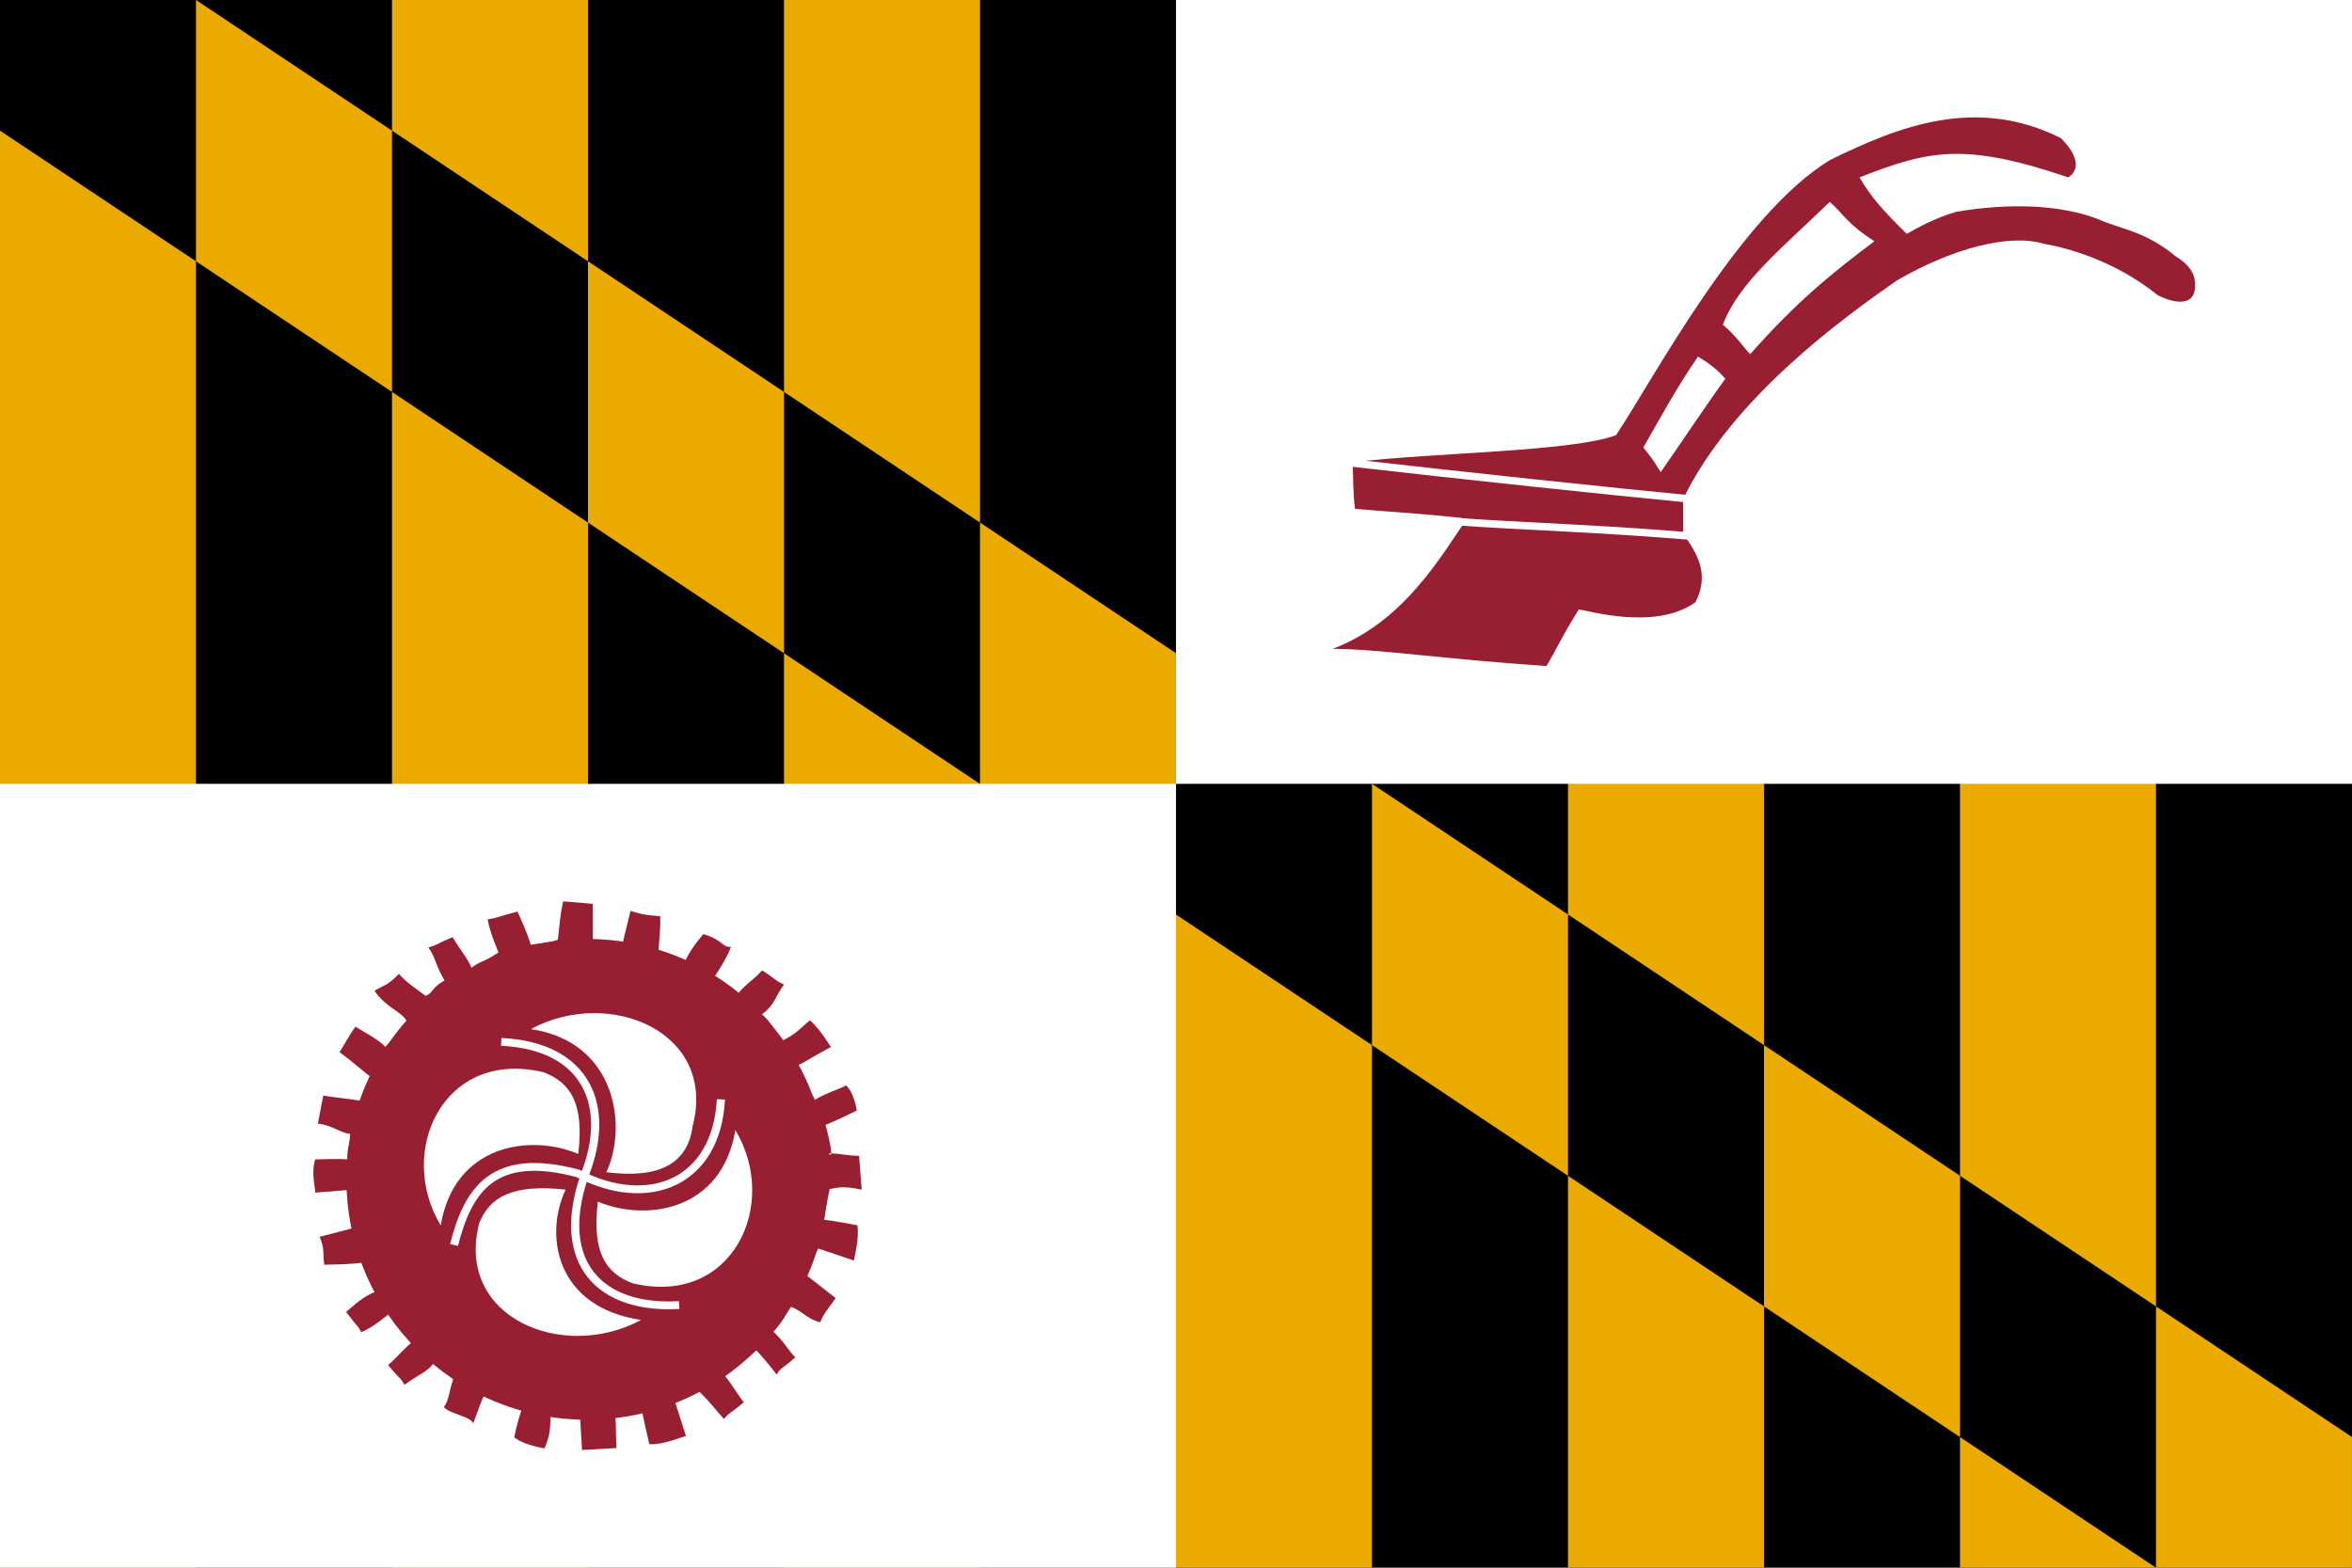<?xml version="1.0" encoding="UTF-8"?>
<svg id="Baltimore_County_flag" width="750" height="500" version="1.1" viewBox="0 0 750 500" xmlns="http://www.w3.org/2000/svg" xmlns:xlink="http://www.w3.org/1999/xlink">
 <path id="path11266" d="m0 0h750v500h-750z" style="stroke-width:20.833"/>
 <path id="path11268" d="m0 500v-458.333l62.5 41.667v416.667h62.5v-500h62.5v500h62.5v-500h62.5v500h62.5v-500h62.5v500h62.5v-500h62.5v500h62.5v-500h62.5v500h62.5v-41.667l-687.5-458.333v83.333l625 416.667z" fill="#eaaa00" style="stroke-width:20.833"/>
 <use id="l" transform="translate(-375 250)" xlink:href="#q"/>
 <rect id="rect11603" x="375" width="375" height="250" style="fill-rule:evenodd;fill:#ffffff;paint-order:fill markers stroke;stroke-linecap:square;stroke-width:3"/>
 <rect id="rect11603-5" y="250" width="375" height="250" style="fill-rule:evenodd;fill:#ffffff;paint-order:fill markers stroke;stroke-linecap:square;stroke-width:3"/>
 <g id="g5464" transform="matrix(2.409 0 0 2.381 -504.557 -1111.36)">
  <path id="path4858" d="m423.355 525.06c-6.006 2.227-23.787 2.292-34.868 3.618 0.11 2.083 0.036 4.184 0.329 6.25 4.068 0.363 10.199 0.71 14.803 1.316-3.497 5.141-8.383 13.836-17.763 17.434 5.958 4e-3 14.486 1.359 28.29 2.303 1.721-2.934 1.609-3.195 4.276-7.566 0.704-0.062 10.001 2.98 15.46-0.987 1.911-3.868 0.198-6.5-1.645-9.211v-4.605c6.545-13.655 21.348-24.38 28.29-29.276 7.41-4.353 14.884-6.281 19.408-4.934 3.217 0.577 9.458 2.271 15.132 6.908 1.909 0.989 4.975 1.736 4.934-1.316 0.159-2.552-2.594-3.843-2.632-3.947-3.987-3.386-7.675-3.715-10.197-4.934-5.158-1.995-11.949-2.152-18.75-0.987-2.936 0.849-5.416 2.296-6.579 2.961-2.963-2.938-4.709-4.869-6.25-7.566 9.213-3.643 13.855-4.718 27.632 0 2.3-1.549 0.038-4.238-0.987-5.263-11.121-5.62-21.282-1.694-30.592 2.961-11.937 7.39-23.303 29.265-28.29 36.842z" style="fill-rule:evenodd;fill:#981e32"/>
  <path id="path4860" d="m457.566 499.073c-3.604-2.285-4.241-3.823-5.921-5.263-6.332 6.206-12.032 10.797-14.145 16.447 1.768 1.488 2.847 3.176 3.618 3.947 6.227-7.13 10.817-10.84 16.447-15.132z" style="fill-rule:evenodd;fill:#ffffff"/>
  <path id="path4862" d="m437.829 517.494c-1.475-1.765-3.28-2.719-3.618-2.961-2.792 4.026-5.731 9.535-7.237 12.171 1.754 2.187 1.521 2.172 2.303 3.289 2.815-4.058 5.485-8.205 8.553-12.5z" style="fill-rule:evenodd;fill:#ffffff"/>
  <path id="path4864" d="m387.5 528.678c15.948 1.845 35.234 3.912 45.724 4.934" style="fill:none;stroke-width:1px;stroke:#ffffff"/>
  <path id="path4866" d="m401.316 536.573c10.476 0.754 18.943 0.921 31.579 1.974" style="fill-rule:evenodd;fill:#ffffff;stroke-width:1px;stroke:#ffffff"/>
 </g>
 <g id="g5589" transform="matrix(.483 0 0 .462 -5.448 5.891)">
  <path id="path5415" d="m464.175 978.624c-4.384 1.105-14.267 5.945-24.204 5.651-0.016-0.184-4.81-21.403-5.264-25.806-7.728 1.151-6.166 0.247-17.688 4.542 1.289 4.97 0.649 11.573 1.22 23.876l-22.708 1.363c-0.582-8.332-0.713-14.9-1.375-23.202-4.34-1.88-5.784 0.115-18.595-2.762-2.156 5.488 0.914 11.72-4.866 24.861-0.734-0.202-13.878-2.378-19.882-7.674 0.15-0.357 1.446-9.442 5.415-20.518-5.554-2.405-15.643-9.407-23.367-11.764-3.795 6.013-4.601 10.349-9.268 22.874-0.709-4.94-15.85-6.685-19.254-11.502 4.037-5.363 3.12-12.314 7.25-21.848-3.127-4.243-6.703-2.231-13.421-9.358-4.23 7.051-10.793 8.738-19.793 15.908-3.312-5.796-2.288-2.846-10.848-13.646 5.019-4.298 12.159-13.465 17.629-17.183-6.383-4.834-11.453-11.948-16.268-18.826-5e-3 4e-3 -11.795 10.551-19.139 13.301-2.553-5.245-0.819-1.27-10-13.972 4.934-4.226 11.543-11.232 20.231-14.199-2.612-5.409-5.786-15.112-9.616-19.753-8.908 1.106-15.996 1.162-24.972 1.338-1.067-6.621 0.405-11.127-3.1-19.239l22.37-6.086c-3.681-15.406 1.241-16.592-3.938-26.187l-21.358 1.764c0-4.483-2.737-13.459 0-22.931 0.183 0.032 16.941-0.649 21.358 5e-5 -0.319-9.9 1.708-8.379 1.78-17.639-6.864-0.686-11.712-5.953-21.358-7.056l3.56-19.403c8.291 1.494 16.058 2.118 24.339 3.528 2.908-3.705 1.728-4.279 7.699-15.875-4.836-3.423-9.932-8.849-21.358-17.639 0.688-0.345 6.002-11.197 10.679-17.639 0.312 0.931 15.78 8.89 19.578 14.111 3.721-4.741 10.03-10.802 14.239-17.639-3.115-6.835-13.745-9.302-21.358-21.167 7.01-4.324 8.407-3.402 16.143-11.676 4.25 5.2 9.369 8.888 17.674 15.204 4.921-1.957 3.834-5.888 12.459-10.583-5.853-10.109-5.885-15.799-10.679-22.931 6.484-1.753 3.347-1.496 16.019-7.056 2.966 5.88 10.171 14.996 12.459 21.167 6.185-5.054 7.037-3.156 17.799-10.583-2e-3 -5e-3 -6.239-15.2-7.119-22.931 5.868-0.605 7.006-1.924 19.578-5.292 2.629 5.781 6.144 13.855 8.899 22.931 5.933-1.176 12.316-0.992 17.799-3.528 1.114-8.829 1.52-17.794 3.56-26.459 6.738 0.567 10.782 0.857 19.578 1.764v24.695c7.329 2.744 11.72 2.1 19.075 4.915l5.785-24.804c8.402 2.922 12.84 3.068 19.577 3.68 0.425 8.888-0.813 17.777-1.329 26.66 4.929 3.477 11.241 4.441 16.861 6.661 4.265-10.65 9.525-16.304 12.939-20.957 12.829 3.827 12.808 9.637 18.289 8.715-2.277 7.446-11.185 21.27-11.188 21.276 8.25 4.994 8.264 4.805 15.573 11.696 3.377-5.658 12.127-11.429 16.118-16.679 11.448 7.739 8.409 6.925 14.466 9.811-6.24 9.003-5.933 14.041-14.689 20.637 7.626 6.165 9.399 15.127 13.881 17.934 9.321-4.722 12.821-9.573 17.95-13.925 8.936 8.546 13.112 18.639 14.174 18.282-13.386 7.458-16.799 10.257-23.09 13.46 2.892 7.479 9.488 17.8 12.282 23.131 6.633-4.54 20.845-9.038 20.334-10.07 5.734 5.582 7.031 16.786 7.283 17.499-12.842 6.596-15.285 7.491-20.666 9.991 8.036 31.735 0.28 16.465 2.236 19.611 8.402 0.098 11.472 1.645 19.899 1.667l1.737 23.389c-12.637-2.863-16.251-1.298-21.218-0.418-3.88 22.163-3.245 14.247-4.326 21.195 4.463 0.153 22.6 3.828 22.786 3.827 0.962 9.806-1.586 19.907-2.406 24.316l-23.54-8.28c-7.554 15.289-3.068 8.012-9.357 17.181l20.889 17.052c-4.929 7.35-7.863 10.281-10.121 16.602-8.796-1.783-12.196-8.4-20.756-11.085-2.711 9.59-6.651 12.852-10.208 17.703 8.003 7.927 10.368 13.995 14.449 17.592-8.906 8.392-9.343 6.753-12.386 11.949-7.672-10.686-13.423-16.762-13.427-16.767-9.515 6.626-15.243 12.243-22.403 15.852 4.701 4.637 10.05 14.933 14.201 20.06-10.39 9.087-8.845 6.37-13.16 11.476-8.338-9.444-6.532-8.765-16.562-19.195-12.01 3.573-11.473 3.168-16.072 6.229z" style="fill-rule:evenodd;fill:#981e32"/>
  <ellipse id="path5587" cx="398.849" cy="801.409" rx="158.849" ry="165.954" style="fill:#981e32"/>
  <path id="path5438" d="m468.547 764.717c16.392-65.346-55.262-96.2-106.792-67.028 56.269 8.724 64.075 67.055 49.836 98.778 35.426 4.792 53.736-6.223 56.956-31.75z" style="fill-rule:evenodd;fill:#ffffff"/>
  <path id="path5440" d="m429.129 873.221c65.938 16.245 97.071-54.766 67.635-105.834-8.803 55.764-58.763 63.5-90.773 49.389-4.045 34.716 5.038 49.459 23.138 56.445z" style="fill-rule:evenodd;fill:#ffffff"/>
  <path id="path5442" d="m327.729 831.434c-16.392 65.346 55.262 96.2 106.792 67.028-56.269-8.724-64.075-58.236-49.836-89.959-35.031-4.008-49.907 4.993-56.956 22.931z" style="fill-rule:evenodd;fill:#ffffff"/>
  <path id="path5444" d="m327.729 831.434c-16.392 65.346 55.262 96.2 106.792 67.028-56.269-8.724-64.075-58.236-49.836-89.959-35.031-4.008-49.907 4.993-56.956 22.931z" style="fill:none"/>
  <path id="path5446" d="m369.894 727.416c-65.938-16.245-97.071 54.766-67.635 105.834 8.803-55.764 58.763-63.5 90.773-49.389 4.045-34.716-5.038-49.459-23.138-56.445z" style="fill-rule:evenodd;fill:#ffffff"/>
  <path id="path5448" d="m342.176 706.509c57.429 2.878 72.739 45.309 55.176 91.723-20.386 61.449 10.608 93.132 62.295 89.959" style="fill:none;stroke-width:5.386px;stroke:#ffffff"/>
  <path id="path5450" d="m487.236 746.196c-2.905 57.344-47.527 76.475-94.333 51.153-56.144-15.708-72.664 11.505-81.874 49.389" style="fill:none;stroke-width:5.386px;stroke:#ffffff"/>
 </g>
</svg>
